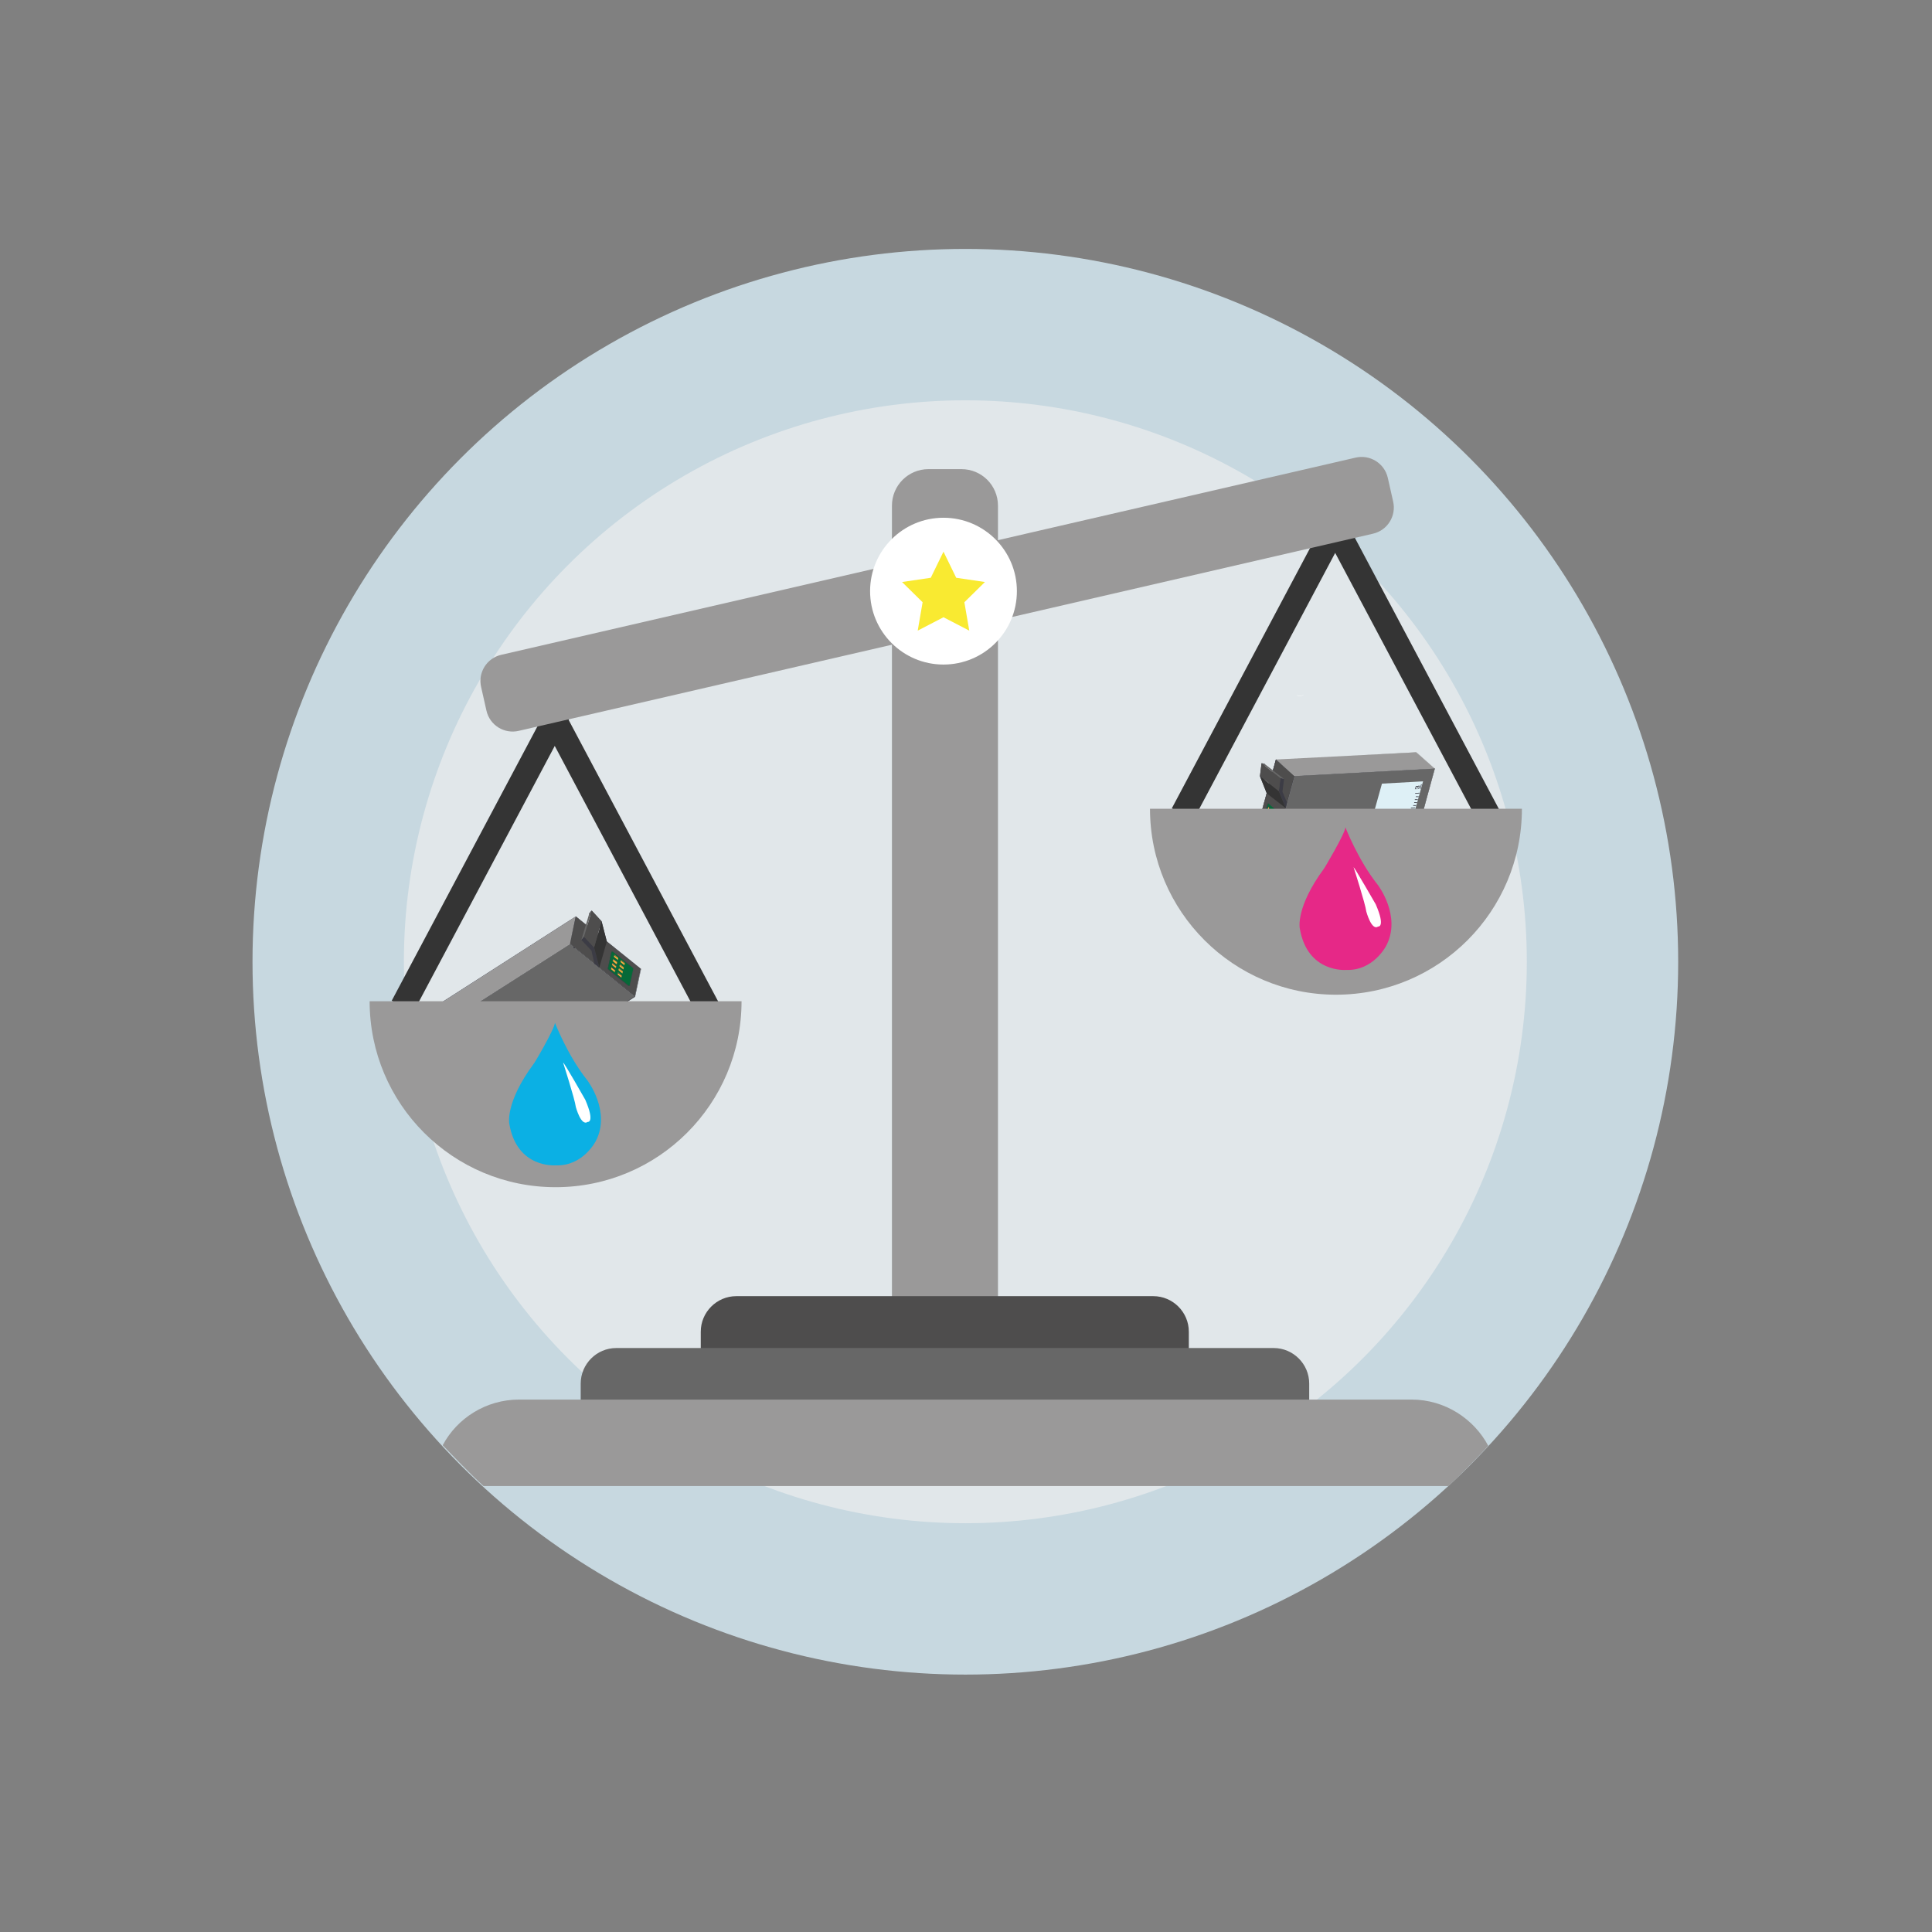 <?xml version="1.0" encoding="utf-8"?>
<!-- Generator: Adobe Illustrator 24.0.1, SVG Export Plug-In . SVG Version: 6.00 Build 0)  -->
<svg version="1.1" id="Ebene_1" xmlns="http://www.w3.org/2000/svg" xmlns:xlink="http://www.w3.org/1999/xlink" x="0px" y="0px"
	 viewBox="0 0 592.2 592.2" style="enable-background:new 0 0 592.2 592.2;" xml:space="preserve">
<rect x="0" y="0" width="592.2" height="592.2" fill="#808080" stroke="none"/>
<style type="text/css">
	.st0{fill:#C7D8E0;}
	.st1{fill:#E1E7EA;}
	.st2{fill:#4E4D4D;}
	.st3{fill:#1B1B1B;}
	.st4{fill:#3C3C45;}
	.st5{fill:#9A9999;}
	.st6{fill:#066938;}
	.st7{fill:#F9B03D;}
	.st8{fill:#676767;}
	.st9{fill:#DEF0F6;}
	.st10{fill:#343434;}
	.st11{fill:#1193D2;}
	.st12{fill:#FFFFFF;}
	.st13{fill:#0BB0E4;}
	.st14{fill:#E62887;}
	.st15{fill:#F9EA31;}
</style>
<circle class="st0" cx="295.9" cy="294.8" r="218.5"/>
<circle class="st1" cx="295.9" cy="294.8" r="172.1"/>
<g>
	<g>
		<path class="st2" d="M156.5,326"/>
	</g>
	<g>
		<g>
			<path class="st3" d="M163.8,327.8c-1.7,1.2-3.5,1.4-3.9,1.1l-3.2-2.7c0.2,0,0.4,0,0.6,0c0.8-0.2,2-0.8,3.1-1.5
				c0.8-0.6,1.5-1.2,1.9-1.7c0.1-0.2,0.3-0.3,0.3-0.5l0,0c0.1-0.1,1.2-0.3,1.9-0.3c0.7-0.1,1-0.1,1.1-0.2c0.2,0.1,0.8,0.4,0.8,1.2
				c0,0.7-0.6,2.4-1.6,3.7C164.5,327.2,164.2,327.5,163.8,327.8z"/>
		</g>
		<g>
			<path class="st2" d="M156.8,326.2c0.1,0,0.3,0,0.5-0.1c0.8-0.2,2-0.8,3.1-1.5c0.8-0.6,1.5-1.2,2-1.7c0.1-0.2,0.3-0.3,0.3-0.5
				c0.1-0.1,1.2-0.3,1.9-0.3c0.7-0.1,1-0.1,1.1-0.2c0.2,0.1,0.8,0.4,0.8,1.2c0,0.7-0.6,2.4-1.6,3.7c-0.3,0.4-0.7,0.7-1,1
				c-1.7,1.2-3.4,1.4-3.8,1.1L156.8,326.2 M156.5,326l3.4,2.8c0.4,0.4,2.2,0.1,3.9-1.1c0.4-0.3,0.7-0.6,1.1-1c1-1.3,1.6-3,1.6-3.7
				c0-0.9-0.9-1.2-0.9-1.2c0,0,0,0,0,0c-0.1,0.1-2.8,0.2-3,0.5c0,0,0,0,0,0c-0.1,0.1-0.2,0.3-0.3,0.5c-0.4,0.5-1.1,1.1-1.9,1.7
				c-1.1,0.8-2.3,1.4-3.1,1.5C156.9,326.1,156.6,326.1,156.5,326L156.5,326z"/>
		</g>
	</g>
</g>
<polygon class="st4" points="176.6,281 176.5,280.9 135.6,307.1 133.8,315.5 133.8,315.6 135.7,307.2 "/>
<g>
	<polygon class="st5" points="174.7,289.3 133.9,315.5 135.7,307.2 176.5,281 	"/>
</g>
<g>
	<path class="st5" d="M135.7,307.2l19.9-12.8l20.8-13.3l-1.8,8.2l-40.7,26.1L135.7,307.2 M135.7,307.2l-1.8,8.3l0,0.1l40.9-26.2
		l1.8-8.4l-20.9,13.4L135.7,307.2L135.7,307.2z"/>
</g>
<g>
	<path class="st4" d="M133.9,315.6l40.8-26.1l19.8,16l-40.8,26.1L133.9,315.6 M176.6,281.1l19.8,16l-1.8,8.2l-19.8-16L176.6,281.1
		 M133.8,315.6l19.9,16.1l40.9-26.2l-19.9-16.1l19.9,16.1l1.8-8.4L176.6,281l-1.8,8.4L133.8,315.6L133.8,315.6z"/>
</g>
<path class="st2" d="M174.7,289.3l1.8-8.4l19.9,16.1l-1.8,8.4"/>
<polygon class="st4" points="194.7,305.4 196.5,297 176.5,280.9 176.5,280.9 174.7,289.3 174.7,289.3 176.6,281 196.4,297.1 
	194.6,305.4 "/>
<path class="st6" d="M193,302l1.1-5c0-0.1,0-0.2-0.1-0.3l-6.2-5c-0.2-0.1-0.4,0-0.4,0.1l-1.1,5c0,0.1,0,0.2,0.1,0.3l6.2,5
	C192.8,302.3,193,302.2,193,302z"/>
<path class="st4" d="M192.9,302.2c-0.1,0-0.2,0-0.3,0l-6.2-5c-0.1-0.1-0.1-0.2-0.1-0.3l1.1-5c0-0.1,0.1-0.2,0.2-0.2
	c0.1,0,0.2,0,0.3,0.1l6.2,5c0.1,0.1,0.1,0.2,0.1,0.3l-1.1,5c0,0,0,0.1-0.1,0.1C193,302.2,192.9,302.2,192.9,302.2z M187.5,291.9
	l-1.1,5c0,0.1,0,0.2,0.1,0.2l6.2,5c0.1,0.1,0.1,0.1,0.2,0c0.1,0,0.1-0.1,0.2-0.2l1.1-5c0-0.1,0-0.2-0.1-0.2l-6.2-5
	c-0.1-0.1-0.2-0.1-0.2,0C187.6,291.7,187.5,291.8,187.5,291.9C187.5,291.8,187.5,291.9,187.5,291.9z"/>
<path class="st7" d="M189.4,294.2l0.1-0.5c0,0,0-0.1,0-0.1l-1.1-0.9c-0.1,0-0.1,0-0.1,0l-0.1,0.5c0,0,0,0.1,0,0.1l1.1,0.9
	C189.3,294.3,189.4,294.3,189.4,294.2z"/>
<path class="st4" d="M189.3,294.3c0,0-0.1,0-0.1,0l-1.1-0.9c0,0,0-0.1,0-0.1l0.1-0.5c0,0,0,0,0-0.1c0,0,0.1,0,0.1,0l1.1,0.9
	c0,0,0,0.1,0,0.1L189.3,294.3C189.4,294.3,189.4,294.3,189.3,294.3C189.4,294.3,189.4,294.3,189.3,294.3z M188.2,292.8l-0.1,0.5
	c0,0,0,0,0,0.1l1.1,0.9c0,0,0.1,0,0.1,0c0,0,0,0,0,0l0.1-0.5c0,0,0,0,0-0.1L188.2,292.8C188.3,292.8,188.3,292.8,188.2,292.8
	C188.2,292.8,188.2,292.8,188.2,292.8C188.2,292.8,188.2,292.8,188.2,292.8z"/>
<path class="st7" d="M189.1,295.5l0.1-0.5c0,0,0-0.1,0-0.1L188,294c-0.1,0-0.1,0-0.1,0l-0.1,0.5c0,0,0,0.1,0,0.1l1.1,0.9
	C189,295.6,189.1,295.5,189.1,295.5z"/>
<path class="st4" d="M189.1,295.6c0,0-0.1,0-0.1,0l-1.1-0.9c0,0,0-0.1,0-0.1l0.1-0.5c0,0,0,0,0-0.1c0,0,0.1,0,0.1,0l1.1,0.9
	c0,0,0,0.1,0,0.1L189.1,295.6C189.1,295.5,189.1,295.5,189.1,295.6C189.1,295.5,189.1,295.5,189.1,295.6z M187.9,294l-0.1,0.5
	c0,0,0,0,0,0.1l1.1,0.9c0,0,0.1,0,0.1,0c0,0,0,0,0,0l0.1-0.5c0,0,0,0,0-0.1L187.9,294C188,294,188,294,187.9,294
	C187.9,294,187.9,294,187.9,294C187.9,294,187.9,294,187.9,294z"/>
<path class="st7" d="M188.8,296.7l0.1-0.5c0,0,0-0.1,0-0.1l-1.1-0.9c-0.1,0-0.1,0-0.1,0l-0.1,0.5c0,0,0,0.1,0,0.1l1.1,0.9
	C188.7,296.8,188.8,296.8,188.8,296.7z"/>
<path class="st4" d="M188.8,296.8c0,0-0.1,0-0.1,0l-1.1-0.9c0,0,0-0.1,0-0.1l0.1-0.5c0,0,0,0,0-0.1c0,0,0.1,0,0.1,0l1.1,0.9
	c0,0,0,0.1,0,0.1L188.8,296.8C188.8,296.8,188.8,296.8,188.8,296.8C188.8,296.8,188.8,296.8,188.8,296.8z M187.6,295.3l-0.1,0.5
	c0,0,0,0,0,0.1l1.1,0.9c0,0,0.1,0,0.1,0c0,0,0,0,0,0l0.1-0.5c0,0,0,0,0-0.1L187.6,295.3C187.7,295.3,187.7,295.3,187.6,295.3
	C187.6,295.3,187.6,295.3,187.6,295.3C187.6,295.3,187.6,295.3,187.6,295.3z"/>
<path class="st7" d="M188.5,298l0.1-0.5c0,0,0-0.1,0-0.1l-1.1-0.9c-0.1,0-0.1,0-0.1,0l-0.1,0.5c0,0,0,0.1,0,0.1l1.1,0.9
	C188.4,298.1,188.5,298,188.5,298z"/>
<path class="st4" d="M188.5,298c0,0-0.1,0-0.1,0l-1.1-0.9c0,0,0-0.1,0-0.1l0.1-0.5c0,0,0,0,0-0.1c0,0,0.1,0,0.1,0l1.1,0.9
	c0,0,0,0.1,0,0.1L188.5,298C188.5,298,188.5,298,188.5,298C188.5,298,188.5,298,188.5,298z M187.3,296.5l-0.1,0.5c0,0,0,0,0,0.1
	l1.1,0.9c0,0,0.1,0,0.1,0c0,0,0,0,0,0l0.1-0.5c0,0,0,0,0-0.1L187.3,296.5C187.4,296.5,187.4,296.5,187.3,296.5
	C187.4,296.5,187.3,296.5,187.3,296.5C187.3,296.5,187.3,296.5,187.3,296.5z"/>
<path class="st7" d="M191.4,295.8l0.1-0.5c0,0,0-0.1,0-0.1l-1.1-0.9c-0.1,0-0.1,0-0.1,0l-0.1,0.5c0,0,0,0.1,0,0.1l1.1,0.9
	C191.3,295.9,191.4,295.9,191.4,295.8z"/>
<path class="st4" d="M191.3,295.9c0,0-0.1,0-0.1,0l-1.1-0.9c0,0,0-0.1,0-0.1l0.1-0.5c0,0,0,0,0-0.1c0,0,0.1,0,0.1,0l1.1,0.9
	c0,0,0,0.1,0,0.1L191.3,295.9C191.4,295.9,191.4,295.9,191.3,295.9C191.4,295.9,191.3,295.9,191.3,295.9z M190.2,294.4l-0.1,0.5
	c0,0,0,0,0,0.1l1.1,0.9c0,0,0.1,0,0.1,0c0,0,0,0,0,0l0.1-0.5c0,0,0,0,0-0.1L190.2,294.4C190.3,294.4,190.2,294.4,190.2,294.4
	C190.2,294.4,190.2,294.4,190.2,294.4C190.2,294.4,190.2,294.4,190.2,294.4z"/>
<path class="st7" d="M191.1,297.1l0.1-0.5c0,0,0-0.1,0-0.1l-1.1-0.9c-0.1,0-0.1,0-0.1,0l-0.1,0.5c0,0,0,0.1,0,0.1l1.1,0.9
	C191,297.2,191.1,297.1,191.1,297.1z"/>
<path class="st4" d="M191,297.2c0,0-0.1,0-0.1,0l-1.1-0.9c0,0,0-0.1,0-0.1l0.1-0.5c0,0,0,0,0-0.1c0,0,0.1,0,0.1,0l1.1,0.9
	c0,0,0,0.1,0,0.1L191,297.2C191.1,297.1,191.1,297.1,191,297.2C191.1,297.1,191.1,297.2,191,297.2z M189.9,295.7l-0.1,0.5
	c0,0,0,0,0,0.1l1.1,0.9c0,0,0.1,0,0.1,0c0,0,0,0,0,0l0.1-0.5c0,0,0,0,0-0.1L189.9,295.7C190,295.6,189.9,295.6,189.9,295.7
	C189.9,295.6,189.9,295.6,189.9,295.7C189.9,295.6,189.9,295.6,189.9,295.7z"/>
<path class="st7" d="M190.8,298.3l0.1-0.5c0,0,0-0.1,0-0.1l-1.1-0.9c-0.1,0-0.1,0-0.1,0l-0.1,0.5c0,0,0,0.1,0,0.1l1.1,0.9
	C190.7,298.4,190.8,298.4,190.8,298.3z"/>
<path class="st4" d="M190.7,298.4c0,0-0.1,0-0.1,0l-1.1-0.9c0,0,0-0.1,0-0.1l0.1-0.5c0,0,0,0,0-0.1c0,0,0.1,0,0.1,0l1.1,0.9
	c0,0,0,0.1,0,0.1L190.7,298.4C190.8,298.4,190.8,298.4,190.7,298.4C190.8,298.4,190.8,298.4,190.7,298.4z M189.6,296.9l-0.1,0.5
	c0,0,0,0,0,0.1l1.1,0.9c0,0,0.1,0,0.1,0c0,0,0,0,0,0l0.1-0.5c0,0,0,0,0-0.1L189.6,296.9C189.7,296.9,189.7,296.9,189.6,296.9
	C189.6,296.9,189.6,296.9,189.6,296.9C189.6,296.9,189.6,296.9,189.6,296.9z"/>
<path class="st7" d="M190.5,299.6l0.1-0.5c0,0,0-0.1,0-0.1l-1.1-0.9c-0.1,0-0.1,0-0.1,0l-0.1,0.5c0,0,0,0.1,0,0.1l1.1,0.9
	C190.4,299.7,190.5,299.7,190.5,299.6z"/>
<path class="st4" d="M190.5,299.7c0,0-0.1,0-0.1,0l-1.1-0.9c0,0,0-0.1,0-0.1l0.1-0.5c0,0,0,0,0-0.1c0,0,0.1,0,0.1,0l1.1,0.9
	c0,0,0,0.1,0,0.1L190.5,299.7C190.5,299.6,190.5,299.6,190.5,299.7C190.5,299.6,190.5,299.7,190.5,299.7z M189.3,298.2l-0.1,0.5
	c0,0,0,0,0,0.1l1.1,0.9c0,0,0.1,0,0.1,0c0,0,0,0,0,0l0.1-0.5c0,0,0,0,0-0.1L189.3,298.2C189.4,298.1,189.4,298.1,189.3,298.2
	C189.3,298.1,189.3,298.1,189.3,298.2C189.3,298.1,189.3,298.1,189.3,298.2z"/>
<path class="st8" d="M133.8,315.6l19.9,16.1l40.9-26.2l-19.9-16.1L133.8,315.6z"/>
<path class="st4" d="M153.8,331.7L153.8,331.7l-20-16.1l40.9-26.2l0,0l20,16.1L153.8,331.7z M133.9,315.6l19.9,16l40.8-26.2
	l-19.9-16L133.9,315.6z"/>
<path class="st9" d="M139.6,316.8l12.7,10.3l12-7.7l-12.7-10.3L139.6,316.8z"/>
<g>
	<path class="st4" d="M183.7,296.6l-1.5-1.2l-0.9-4l-3.1-3.3l0.8-1l3.1,3.3L183.7,296.6L183.7,296.6z"/>
</g>
<g>
	<path class="st4" d="M184.5,287.4l-0.9-4l-3.1-3.3l0.8-1l3.1,3.3l1.6,6.2L184.5,287.4z"/>
</g>
<g>
	<polygon class="st10" points="182.1,290.4 184.4,282.4 186,288.6 183.7,296.6 	"/>
</g>
<g>
	<polygon class="st2" points="182.1,290.4 179,287.1 181.4,279.1 184.4,282.4 	"/>
</g>
<g>
	<polygon class="st8" points="179,287.1 178.2,288.1 180.6,280.1 181.4,279.1 	"/>
</g>
<path class="st11" d="M148.9,323.9C148.9,323.9,148.9,323.9,148.9,323.9c0.2,0,0.4,0,0.6-0.1c0.2-0.1,0.2-0.3,0.2-0.4c0,0,0,0,0,0
	c0.2,0.1,0.4,0,0.5-0.1c0.2-0.1,0.2-0.3,0.2-0.4c0,0,0,0,0,0c0.2,0.1,0.4,0,0.5-0.1c0.2-0.1,0.2-0.3,0.2-0.4c0,0,0,0,0,0
	c0.2,0.1,0.4,0,0.5-0.1c0.2-0.1,0.2-0.3,0.2-0.4c0,0,0,0,0,0c0.2,0.1,0.4,0,0.5-0.1c0.2-0.1,0.2-0.3,0.2-0.4c0,0,0,0,0,0
	c0.2,0.1,0.4,0,0.5-0.1c0.2-0.1,0.2-0.3,0.2-0.4c0,0,0,0,0,0c0.2,0.1,0.4,0,0.5-0.1s0.2-0.3,0.2-0.4c0,0,0,0,0,0
	c0.2,0.1,0.4,0,0.5-0.1c0.2-0.1,0.2-0.3,0.2-0.4c0,0,0,0,0,0c0.2,0.1,0.4,0,0.5-0.1c0.2-0.1,0.2-0.3,0.2-0.4c0,0,0,0,0,0
	c0.2,0.1,0.4,0,0.5-0.1c0.2-0.1,0.2-0.3,0.2-0.4c0,0,0,0,0,0c0.2,0.1,0.4,0,0.5-0.1c0.2-0.1,0.2-0.3,0.2-0.4c0,0,0,0,0,0
	c0.2,0.1,0.4,0,0.5-0.1c0.2-0.1,0.2-0.3,0.2-0.4c0,0,0,0,0,0c0.2,0.1,0.4,0,0.5-0.1c0.2-0.1,0.2-0.3,0.2-0.4c0,0,0,0,0,0
	c0.2,0.1,0.4,0,0.5-0.1c0.2-0.1,0.2-0.3,0.2-0.4c0,0,0,0,0,0c0.2,0.1,0.4,0,0.5-0.1c0.2-0.1,0.2-0.3,0.2-0.4c0,0,0,0,0,0
	c0.1,0,0.2,0,0.4,0l3.9,3.2l-12,7.7l-3.5-2.8C148.9,324.1,148.9,324,148.9,323.9z"/>
<g>
	<path class="st4" d="M152.7,325.3c0,0,0-0.1,0-0.1c0,0-0.1-0.1-0.1,0l-1.2,0.7c0,0-0.1,0.1,0,0.1c0,0,0.1,0.1,0.1,0L152.7,325.3
		C152.6,325.3,152.7,325.3,152.7,325.3z"/>
</g>
<g>
	<path class="st4" d="M151.5,325c0,0,0-0.1,0-0.1c0,0-0.1-0.1-0.1,0l-0.7,0.5c0,0-0.1,0.1,0,0.1c0,0,0.1,0.1,0.1,0L151.5,325
		C151.5,325,151.5,325,151.5,325z"/>
</g>
<g>
	<path class="st4" d="M150.6,324.3c0,0,0-0.1,0-0.1c0,0-0.1-0.1-0.1,0l-0.7,0.5c0,0-0.1,0.1,0,0.1c0,0,0.1,0.1,0.1,0L150.6,324.3
		C150.6,324.3,150.6,324.3,150.6,324.3z"/>
</g>
<g>
	<path class="st4" d="M149.8,323.7c0,0,0-0.1,0-0.1c0,0-0.1-0.1-0.1,0L149,324c0,0-0.1,0.1,0,0.1c0,0,0.1,0.1,0.1,0L149.8,323.7
		C149.8,323.7,149.8,323.7,149.8,323.7z"/>
</g>
<g>
	<path class="st4" d="M149,323c0,0,0-0.1,0-0.1c0,0-0.1-0.1-0.1,0l-0.7,0.5c0,0-0.1,0.1,0,0.1c0,0,0.1,0.1,0.1,0L149,323
		C149,323,149,323,149,323z"/>
</g>
<g>
	<path class="st4" d="M148.5,322c0,0,0-0.1,0-0.1c0,0-0.1-0.1-0.1,0l-1.2,0.7c0,0-0.1,0.1,0,0.1c0,0,0.1,0.1,0.1,0L148.5,322
		C148.5,322,148.5,322,148.5,322z"/>
</g>
<g>
	<path class="st4" d="M147.3,321.6c0,0,0-0.1,0-0.1c0,0-0.1-0.1-0.1,0l-0.7,0.5c0,0-0.1,0.1,0,0.1c0,0,0.1,0.1,0.1,0L147.3,321.6
		C147.3,321.7,147.3,321.6,147.3,321.6z"/>
</g>
<g>
	<path class="st4" d="M146.5,321c0,0,0-0.1,0-0.1c0,0-0.1-0.1-0.1,0l-0.7,0.5c0,0-0.1,0.1,0,0.1c0,0,0.1,0.1,0.1,0L146.5,321
		C146.5,321,146.5,321,146.5,321z"/>
</g>
<g>
	<path class="st4" d="M145.7,320.3c0,0,0-0.1,0-0.1c0,0-0.1-0.1-0.1,0l-0.7,0.5c0,0-0.1,0.1,0,0.1c0,0,0.1,0.1,0.1,0L145.7,320.3
		C145.6,320.3,145.7,320.3,145.7,320.3z"/>
</g>
<g>
	<path class="st4" d="M144.8,319.6c0,0,0-0.1,0-0.1c0,0-0.1-0.1-0.1,0L144,320c0,0-0.1,0.1,0,0.1c0,0,0.1,0.1,0.1,0L144.8,319.6
		C144.8,319.7,144.8,319.7,144.8,319.6z"/>
</g>
<g>
	<path class="st4" d="M144.3,318.6c0,0,0-0.1,0-0.1c0,0-0.1-0.1-0.1,0l-1.2,0.7c0,0-0.1,0.1,0,0.1c0,0,0.1,0.1,0.1,0L144.3,318.6
		C144.3,318.6,144.3,318.6,144.3,318.6z"/>
</g>
<g>
	<g>
		<path class="st4" d="M142.7,316.5l0.9,0.7l-0.2,0.1l-0.6-0.5c-0.1,0-0.2,0-0.3,0c-0.1,0.1-0.1,0.1,0,0.2l0.6,0.5l-0.2,0.1
			l-0.6-0.5c0,0-0.1,0-0.2,0c-0.1,0-0.1,0-0.1,0c-0.1,0-0.1,0.1-0.1,0.1c0,0,0,0.1,0.1,0.1l0.6,0.5l-0.2,0.1l-0.6-0.5
			c-0.1-0.1-0.2-0.2-0.2-0.2s0-0.1,0.1-0.2c0.1-0.1,0.3-0.1,0.4-0.1c0-0.1,0-0.2,0.1-0.3c0.1-0.1,0.2-0.1,0.4-0.1l-0.1-0.1
			L142.7,316.5z"/>
	</g>
	<g>
		<path class="st4" d="M140.6,317.3l0.2-0.1l1.2,1l-0.2,0.1L140.6,317.3z"/>
	</g>
</g>
<path class="st5" d="M284.6,429h10.1c6.2,0,11.2-5,11.2-11.2V155c0-6.2-5-11.2-11.2-11.2h-10.1c-6.2,0-11.2,5-11.2,11.2v262.9
	C273.4,424.1,278.4,429,284.6,429z"/>
<path class="st2" d="M353.6,429H225.7c-6,0-10.9-4.9-10.9-10.9v-9.9c0-6,4.9-10.9,10.9-10.9h127.8c6,0,10.9,4.9,10.9,10.9v9.9
	C364.5,424.2,359.6,429,353.6,429z"/>
<path class="st8" d="M390.4,444.9H188.9c-6,0-10.9-4.9-10.9-10.9v-9.9c0-6,4.9-10.9,10.9-10.9h201.5c6,0,10.9,4.9,10.9,10.9v9.9
	C401.3,440,396.4,444.9,390.4,444.9z"/>
<g>
	<g>
		<path class="st2" d="M428.9,254.9"/>
	</g>
	<g>
		<g>
			<path class="st3" d="M423.3,259.8c-1.4-0.4-2.7-1.3-3.1-1.8c-0.4-0.6-0.1-1.2,0-1.3c0.1,0,0.3-0.1,0.8-0.4
				c0.6-0.3,1.4-0.8,1.6-0.8l0,0c0.1,0.1,0.3,0.1,0.5,0.2c0.6,0.2,1.4,0.2,2.3,0.2c1.2,0,2.3-0.2,3-0.5c0.2-0.1,0.4-0.2,0.5-0.3
				l-0.9,3.6c-0.1,0.5-1.5,1.2-3.3,1.2C424.1,259.9,423.7,259.9,423.3,259.8z"/>
		</g>
		<g>
			<path class="st2" d="M428.8,255.1l-0.9,3.5c-0.1,0.5-1.5,1.2-3.3,1.2c-0.4,0-0.8-0.1-1.3-0.2c-1.4-0.4-2.7-1.3-3.1-1.8
				c-0.4-0.6-0.1-1.1,0-1.2c0.1,0,0.3-0.1,0.8-0.4c0.5-0.3,1.4-0.8,1.6-0.8c0.1,0.1,0.3,0.1,0.5,0.2c0.6,0.2,1.4,0.2,2.3,0.2
				c1.2,0,2.3-0.2,3-0.5C428.5,255.3,428.7,255.2,428.8,255.1 M428.9,254.9c0,0.2-0.2,0.3-0.6,0.5c-0.6,0.3-1.8,0.5-3,0.5
				c-0.9,0-1.7-0.1-2.3-0.2c-0.2-0.1-0.4-0.1-0.5-0.2c0,0,0,0,0,0c-0.3-0.1-2.3,1.2-2.4,1.2c0,0,0,0,0,0c0,0-0.5,0.7,0,1.3
				c0.4,0.5,1.7,1.5,3.1,1.9c0.4,0.1,0.8,0.2,1.3,0.2c1.8,0,3.2-0.8,3.4-1.3L428.9,254.9L428.9,254.9z"/>
		</g>
	</g>
</g>
<g>
	<polygon class="st5" points="391.2,232.8 434.1,230.6 439.7,235.6 396.8,237.9 	"/>
</g>
<g>
	<path class="st5" d="M434.1,230.6l5.5,5l-42.8,2.3l-5.5-5l21.9-1.2L434.1,230.6 M413.2,231.7l-22,1.2l5.7,5.1l43-2.3l0,0l-5.6-5
		l0,0"/>
</g>
<g>
	<path class="st4" d="M439.7,235.7l-6,21.8l-42.9,2.3l6-21.8L439.7,235.7 M391.2,232.9l5.6,5l-6,21.7l-5.6-5L391.2,232.9
		 M439.8,235.6l-43,2.3l-5.7-5.1l-6,21.9l5.7,5.1l6-21.9l-6,21.9l43-2.3L439.8,235.6L439.8,235.6z"/>
</g>
<path class="st2" d="M390.8,259.8l-5.7-5.1l6-21.9l5.7,5.1"/>
<polygon class="st4" points="390.7,259.8 385.1,254.7 391.1,232.8 391.2,232.8 396.8,237.9 396.8,237.9 391.2,232.9 385.1,254.7 
	390.8,259.8 "/>
<path class="st6" d="M390.5,256.4l1.9-6.8c0-0.1,0-0.2-0.1-0.2l-3.4-3c-0.1-0.1-0.3-0.1-0.4,0.1l-1.9,6.8c0,0.1,0,0.2,0.1,0.2l3.4,3
	C390.3,256.6,390.5,256.5,390.5,256.4z"/>
<path class="st4" d="M390.2,256.6c0,0-0.1,0-0.1-0.1l-3.4-3c-0.1-0.1-0.1-0.2-0.1-0.3l1.9-6.8c0-0.1,0.1-0.2,0.2-0.2
	c0.1,0,0.2,0,0.2,0.1l3.4,3c0.1,0.1,0.1,0.2,0.1,0.3l-1.9,6.8c0,0.1-0.1,0.2-0.2,0.2C390.3,256.6,390.3,256.6,390.2,256.6z
	 M388.9,246.3c0,0-0.1,0-0.1,0c-0.1,0-0.1,0.1-0.1,0.1l-1.9,6.8c0,0.1,0,0.2,0.1,0.2l3.4,3c0.1,0,0.1,0.1,0.2,0
	c0.1,0,0.1-0.1,0.1-0.1l1.9-6.8c0-0.1,0-0.2-0.1-0.2L388.9,246.3C388.9,246.3,388.9,246.3,388.9,246.3z"/>
<path class="st7" d="M388.9,249l0.3-1.2c0,0,0-0.1,0-0.1l-0.3-0.4c0,0-0.1,0-0.1,0l-0.3,1.2c0,0,0,0.1,0,0.1l0.3,0.4
	C388.8,249,388.9,249,388.9,249z"/>
<path class="st4" d="M388.8,249C388.8,249,388.8,249,388.8,249l-0.3-0.4c0,0,0-0.1,0-0.1l0.3-1.2c0,0,0-0.1,0.1-0.1c0,0,0,0,0.1,0
	l0.3,0.4c0,0,0,0.1,0,0.1L388.8,249C388.9,249,388.9,249,388.8,249C388.8,249,388.8,249,388.8,249z M388.8,247.4
	C388.8,247.4,388.8,247.4,388.8,247.4C388.8,247.4,388.8,247.4,388.8,247.4l-0.4,1.2c0,0,0,0,0,0.1l0.3,0.4c0,0,0,0,0,0
	c0,0,0,0,0-0.1l0.3-1.2c0,0,0,0,0-0.1L388.8,247.4C388.9,247.4,388.9,247.4,388.8,247.4z"/>
<path class="st7" d="M389.7,249.7l0.3-1.2c0,0,0-0.1,0-0.1l-0.3-0.4c0,0-0.1,0-0.1,0l-0.3,1.2c0,0,0,0.1,0,0.1l0.3,0.4
	C389.7,249.8,389.7,249.8,389.7,249.7z"/>
<path class="st4" d="M389.7,249.8C389.6,249.8,389.6,249.8,389.7,249.8l-0.3-0.4c0,0,0-0.1,0-0.1l0.3-1.2c0,0,0-0.1,0.1-0.1
	c0,0,0,0,0.1,0l0.3,0.4c0,0,0,0.1,0,0.1L389.7,249.8C389.7,249.8,389.7,249.8,389.7,249.8C389.7,249.8,389.7,249.8,389.7,249.8z
	 M389.7,248.1C389.7,248.1,389.7,248.1,389.7,248.1C389.7,248.1,389.7,248.1,389.7,248.1l-0.4,1.2c0,0,0,0,0,0.1l0.3,0.4
	c0,0,0,0,0,0c0,0,0,0,0-0.1l0.3-1.2c0,0,0,0,0-0.1L389.7,248.1C389.7,248.1,389.7,248.1,389.7,248.1z"/>
<path class="st7" d="M390.6,250.5l0.3-1.2c0,0,0-0.1,0-0.1l-0.3-0.4c0,0-0.1,0-0.1,0l-0.3,1.2c0,0,0,0.1,0,0.1l0.3,0.4
	C390.5,250.5,390.6,250.5,390.6,250.5z"/>
<path class="st4" d="M390.5,250.5C390.5,250.5,390.5,250.5,390.5,250.5l-0.3-0.4c0,0,0-0.1,0-0.1l0.3-1.2c0,0,0-0.1,0.1-0.1
	c0,0,0,0,0.1,0l0.3,0.4c0,0,0,0.1,0,0.1L390.5,250.5C390.6,250.5,390.6,250.5,390.5,250.5C390.5,250.5,390.5,250.5,390.5,250.5z
	 M390.6,248.9C390.6,248.9,390.6,248.9,390.6,248.9C390.5,248.9,390.5,248.9,390.6,248.9l-0.4,1.2c0,0,0,0,0,0.1l0.3,0.4
	c0,0,0,0,0,0c0,0,0,0,0-0.1l0.3-1.2c0,0,0,0,0-0.1L390.6,248.9C390.6,248.9,390.6,248.9,390.6,248.9z"/>
<path class="st7" d="M391.5,251.2l0.3-1.2c0,0,0-0.1,0-0.1l-0.3-0.4c0,0-0.1,0-0.1,0l-0.3,1.2c0,0,0,0.1,0,0.1l0.3,0.4
	C391.4,251.3,391.4,251.3,391.5,251.2z"/>
<path class="st4" d="M391.4,251.3C391.4,251.3,391.4,251.3,391.4,251.3l-0.3-0.4c0,0,0-0.1,0-0.1l0.3-1.2c0,0,0-0.1,0.1-0.1
	c0,0,0,0,0.1,0l0.3,0.4c0,0,0,0.1,0,0.1L391.4,251.3C391.5,251.2,391.4,251.3,391.4,251.3C391.4,251.3,391.4,251.3,391.4,251.3z
	 M391.4,249.6C391.4,249.6,391.4,249.6,391.4,249.6C391.4,249.6,391.4,249.6,391.4,249.6l-0.4,1.2c0,0,0,0,0,0.1l0.3,0.4
	c0,0,0,0,0,0c0,0,0,0,0-0.1l0.3-1.2c0,0,0,0,0-0.1L391.4,249.6C391.4,249.6,391.4,249.6,391.4,249.6z"/>
<path class="st7" d="M388.3,251.1l0.3-1.2c0,0,0-0.1,0-0.1l-0.3-0.4c0,0-0.1,0-0.1,0l-0.3,1.2c0,0,0,0.1,0,0.1l0.3,0.4
	C388.2,251.2,388.3,251.2,388.3,251.1z"/>
<path class="st4" d="M388.2,251.2C388.2,251.2,388.2,251.2,388.2,251.2l-0.3-0.4c0,0,0-0.1,0-0.1l0.3-1.2c0,0,0-0.1,0.1-0.1
	c0,0,0,0,0.1,0l0.3,0.4c0,0,0,0.1,0,0.1L388.2,251.2C388.3,251.2,388.3,251.2,388.2,251.2C388.2,251.2,388.2,251.2,388.2,251.2z
	 M388.2,249.5C388.2,249.5,388.2,249.5,388.2,249.5C388.2,249.5,388.2,249.6,388.2,249.5l-0.4,1.2c0,0,0,0,0,0.1l0.3,0.4
	c0,0,0,0,0,0c0,0,0,0,0-0.1l0.3-1.2c0,0,0,0,0-0.1L388.2,249.5C388.3,249.5,388.3,249.5,388.2,249.5z"/>
<path class="st7" d="M389.1,251.9l0.3-1.2c0,0,0-0.1,0-0.1l-0.3-0.4c0,0-0.1,0-0.1,0l-0.3,1.2c0,0,0,0.1,0,0.1l0.3,0.4
	C389.1,252,389.1,252,389.1,251.9z"/>
<path class="st4" d="M389.1,252C389,252,389,252,389.1,252l-0.3-0.4c0,0,0-0.1,0-0.1l0.3-1.2c0,0,0-0.1,0.1-0.1c0,0,0,0,0.1,0
	l0.3,0.4c0,0,0,0.1,0,0.1L389.1,252C389.1,251.9,389.1,252,389.1,252C389.1,252,389.1,252,389.1,252z M389.1,250.3
	C389.1,250.3,389.1,250.3,389.1,250.3C389.1,250.3,389.1,250.3,389.1,250.3l-0.4,1.2c0,0,0,0,0,0.1l0.3,0.4c0,0,0,0,0,0
	c0,0,0,0,0-0.1l0.3-1.2c0,0,0,0,0-0.1L389.1,250.3C389.1,250.3,389.1,250.3,389.1,250.3z"/>
<path class="st7" d="M390,252.6l0.3-1.2c0,0,0-0.1,0-0.1L390,251c0,0-0.1,0-0.1,0l-0.3,1.2c0,0,0,0.1,0,0.1l0.3,0.4
	C389.9,252.7,390,252.7,390,252.6z"/>
<path class="st4" d="M389.9,252.7C389.9,252.7,389.9,252.7,389.9,252.7l-0.3-0.4c0,0,0-0.1,0-0.1l0.3-1.2c0,0,0-0.1,0.1-0.1
	c0,0,0,0,0.1,0l0.3,0.4c0,0,0,0.1,0,0.1L389.9,252.7C390,252.7,390,252.7,389.9,252.7C389.9,252.7,389.9,252.7,389.9,252.7z
	 M390,251C390,251,390,251,390,251C389.9,251,389.9,251.1,390,251l-0.4,1.2c0,0,0,0,0,0.1l0.3,0.4c0,0,0,0,0,0c0,0,0,0,0-0.1
	l0.3-1.2c0,0,0,0,0-0.1L390,251C390,251,390,251,390,251z"/>
<path class="st7" d="M390.9,253.4l0.3-1.2c0,0,0-0.1,0-0.1l-0.3-0.4c0,0-0.1,0-0.1,0l-0.3,1.2c0,0,0,0.1,0,0.1l0.3,0.4
	C390.8,253.5,390.8,253.4,390.9,253.4z"/>
<path class="st4" d="M390.8,253.5C390.8,253.5,390.7,253.5,390.8,253.5l-0.3-0.4c0,0,0-0.1,0-0.1l0.3-1.2c0,0,0-0.1,0.1-0.1
	c0,0,0,0,0.1,0l0.3,0.4c0,0,0,0.1,0,0.1L390.8,253.5C390.9,253.4,390.8,253.5,390.8,253.5C390.8,253.5,390.8,253.5,390.8,253.5z
	 M390.8,251.8C390.8,251.8,390.8,251.8,390.8,251.8C390.8,251.8,390.8,251.8,390.8,251.8l-0.4,1.2c0,0,0,0,0,0.1l0.3,0.4
	c0,0,0,0,0,0c0,0,0,0,0-0.1l0.3-1.2c0,0,0,0,0-0.1L390.8,251.8C390.8,251.8,390.8,251.8,390.8,251.8z"/>
<path class="st8" d="M396.8,237.9l-6,21.9l43-2.3l6-21.9L396.8,237.9z"/>
<path class="st4" d="M390.7,259.8l6-21.9l0,0l43-2.3l-6,21.9l0,0L390.7,259.8z M396.8,237.9l-6,21.8l42.9-2.3l6-21.8L396.8,237.9z"
	/>
<path class="st9" d="M423.6,240.2l-3.9,14l12.6-0.7l3.9-14L423.6,240.2z"/>
<g>
	<path class="st4" d="M394.1,247.7l-2.1-5.3l0.5-4l1.1,0.3l-0.5,4l1.4,3.3L394.1,247.7L394.1,247.7z"/>
</g>
<g>
	<path class="st4" d="M388.3,243.2l-2.1-5.3l0.5-4l1.1,0.3l-0.5,4l1.4,3.3L388.3,243.2z"/>
</g>
<g>
	<polygon class="st10" points="394.1,247.7 388.3,243.2 386.2,237.9 392,242.5 	"/>
</g>
<g>
	<polygon class="st2" points="386.2,237.9 386.7,234 392.5,238.5 392,242.5 	"/>
</g>
<g>
	<polygon class="st8" points="386.7,234 387.8,234.3 393.6,238.8 392.5,238.5 	"/>
</g>
<path class="st11" d="M433.5,249.6l-1.1,3.9l-12.6,0.7l1.2-4.3c0.1,0,0.2-0.1,0.3-0.2c0,0,0,0,0,0c0,0.1,0.2,0.2,0.3,0.2
	c0.2,0,0.4-0.1,0.4-0.2c0,0,0,0,0,0c0,0.1,0.2,0.2,0.3,0.2c0.2,0,0.4-0.1,0.4-0.2c0,0,0,0,0,0c0,0.1,0.2,0.2,0.3,0.2
	c0.2,0,0.4-0.1,0.4-0.2c0,0,0,0,0,0c0,0.1,0.2,0.2,0.3,0.2c0.2,0,0.4-0.1,0.4-0.2c0,0,0,0,0,0c0,0.1,0.2,0.2,0.3,0.2
	c0.2,0,0.4-0.1,0.4-0.2c0,0,0,0,0,0c0,0.1,0.2,0.2,0.3,0.2c0.2,0,0.4-0.1,0.4-0.2c0,0,0,0,0,0c0,0.1,0.2,0.2,0.3,0.2
	c0.2,0,0.4-0.1,0.4-0.2c0,0,0,0,0,0c0,0.1,0.2,0.2,0.3,0.2c0.2,0,0.4-0.1,0.4-0.2c0,0,0,0,0,0c0,0.1,0.2,0.2,0.3,0.2
	c0.2,0,0.4-0.1,0.4-0.2c0,0,0,0,0,0c0,0.1,0.2,0.2,0.3,0.2s0.4-0.1,0.4-0.2c0,0,0,0,0,0c0,0.1,0.2,0.2,0.3,0.2s0.4-0.1,0.4-0.2
	c0,0,0,0,0,0c0,0.1,0.2,0.2,0.3,0.2s0.4-0.1,0.4-0.2c0,0,0,0,0,0c0,0.1,0.2,0.2,0.3,0.2s0.4-0.1,0.4-0.2c0,0,0,0,0,0
	c0,0.1,0.2,0.2,0.3,0.2s0.4-0.1,0.4-0.2c0,0,0,0,0,0c0,0.1,0.2,0.2,0.3,0.2c0.2,0,0.4-0.1,0.4-0.2c0,0,0,0,0,0
	C433.3,249.5,433.4,249.6,433.5,249.6z"/>
<g>
	<path class="st4" d="M431.3,252.4C431.2,252.4,431.2,252.4,431.3,252.4c-0.1-0.1,0-0.2,0-0.2l1.2-0.1c0,0,0.1,0,0.1,0.1
		c0,0,0,0.1-0.1,0.1L431.3,252.4C431.3,252.4,431.3,252.4,431.3,252.4z"/>
</g>
<g>
	<path class="st4" d="M432,251.6C431.9,251.5,431.9,251.5,432,251.6c-0.1-0.1,0-0.2,0-0.2l0.8,0c0,0,0.1,0,0.1,0.1
		c0,0,0,0.1-0.1,0.1L432,251.6C432,251.6,432,251.6,432,251.6z"/>
</g>
<g>
	<path class="st4" d="M432.2,250.7C432.2,250.6,432.1,250.6,432.2,250.7c-0.1-0.1,0-0.2,0-0.2l0.8,0c0,0,0.1,0,0.1,0.1
		c0,0,0,0.1-0.1,0.1L432.2,250.7C432.2,250.7,432.2,250.7,432.2,250.7z"/>
</g>
<g>
	<path class="st4" d="M432.5,249.8C432.4,249.7,432.4,249.7,432.5,249.8c-0.1-0.1,0-0.2,0-0.2l0.8,0c0,0,0.1,0,0.1,0.1
		c0,0,0,0.1-0.1,0.1L432.5,249.8C432.5,249.8,432.5,249.8,432.5,249.8z"/>
</g>
<g>
	<path class="st4" d="M432.7,248.9C432.7,248.8,432.6,248.8,432.7,248.9c-0.1-0.1,0-0.2,0-0.2l0.8,0c0,0,0.1,0,0.1,0.1
		c0,0,0,0.1-0.1,0.1L432.7,248.9C432.7,248.9,432.7,248.9,432.7,248.9z"/>
</g>
<g>
	<path class="st4" d="M432.5,247.8C432.5,247.8,432.5,247.8,432.5,247.8c-0.1-0.1,0-0.2,0-0.2l1.2-0.1c0,0,0.1,0,0.1,0.1
		c0,0,0,0.1-0.1,0.1L432.5,247.8C432.6,247.8,432.5,247.8,432.5,247.8z"/>
</g>
<g>
	<path class="st4" d="M433.2,247C433.2,247,433.2,246.9,433.2,247c-0.1-0.1,0-0.2,0-0.2l0.8,0c0,0,0.1,0,0.1,0.1c0,0,0,0.1-0.1,0.1
		L433.2,247C433.2,247,433.2,247,433.2,247z"/>
</g>
<g>
	<path class="st4" d="M433.5,246.1C433.4,246.1,433.4,246,433.5,246.1c-0.1-0.1,0-0.2,0-0.2l0.8,0c0,0,0.1,0,0.1,0.1
		c0,0,0,0.1-0.1,0.1L433.5,246.1C433.5,246.1,433.5,246.1,433.5,246.1z"/>
</g>
<g>
	<path class="st4" d="M433.7,245.2C433.7,245.2,433.7,245.1,433.7,245.2c-0.1-0.1,0-0.2,0-0.2l0.8,0c0,0,0.1,0,0.1,0.1
		c0,0,0,0.1-0.1,0.1L433.7,245.2C433.7,245.2,433.7,245.2,433.7,245.2z"/>
</g>
<g>
	<path class="st4" d="M434,244.3C433.9,244.3,433.9,244.2,434,244.3c-0.1-0.1,0-0.2,0-0.2l0.8,0c0,0,0.1,0,0.1,0.1
		c0,0,0,0.1-0.1,0.1L434,244.3C434,244.3,434,244.3,434,244.3z"/>
</g>
<g>
	<path class="st4" d="M433.8,243.3C433.8,243.3,433.7,243.2,433.8,243.3c-0.1-0.1,0-0.2,0-0.2l1.2-0.1c0,0,0.1,0,0.1,0.1
		c0,0,0,0.1-0.1,0.1L433.8,243.3C433.8,243.3,433.8,243.3,433.8,243.3z"/>
</g>
<g>
	<g>
		<path class="st4" d="M434.1,240.9l0,0.1c0.1-0.1,0.2-0.1,0.3-0.1c0.1,0,0.2,0,0.2,0.1c0.1-0.1,0.2-0.2,0.3-0.2
			c0.1,0,0.2,0,0.2,0.1c0,0.1,0,0.1,0,0.3l-0.2,0.6l-0.2,0l0.2-0.6c0-0.1,0-0.1,0-0.1s-0.1,0-0.1,0c0,0-0.1,0-0.1,0
			c0,0-0.1,0.1-0.1,0.1l-0.2,0.7l-0.2,0l0.2-0.6c0-0.1,0-0.2-0.1-0.2c-0.1,0-0.2,0-0.2,0.1l-0.2,0.7l-0.2,0l0.3-1L434.1,240.9z"/>
	</g>
	<g>
		<path class="st4" d="M435.4,241.8l-0.2,0l0.4-1.4l0.2,0L435.4,241.8z"/>
	</g>
</g>
<path class="st12" d="M399.6,213c-0.1,0-0.1,0-0.2,0.1c-0.6,0.2-1.5,0.2-1.9,0c-0.1,0-0.1-0.1-0.1-0.1c0,0.1,0.1,0.1,0.2,0.2
	c0.4,0.2,1.1,0.2,1.7,0C399.4,213.1,399.5,213.1,399.6,213z"/>
<rect x="333.2" y="196.9" transform="matrix(0.469 -0.883 0.883 0.469 29.046 449.659)" class="st10" width="110.8" height="7.5"/>
<rect x="376.5" y="200.5" transform="matrix(-0.469 -0.883 0.883 -0.469 454.249 681.533)" class="st10" width="110.8" height="7.5"/>
<rect x="94" y="255.9" transform="matrix(0.469 -0.883 0.883 0.469 -149.979 269.736)" class="st10" width="110.8" height="7.5"/>
<rect x="137.3" y="259.5" transform="matrix(-0.469 -0.883 0.883 -0.469 50.659 556.989)" class="st10" width="110.8" height="7.5"/>
<path class="st5" d="M409.5,304.9c31.5,0,57-25.5,57-57h-114C352.5,279.4,378.1,304.9,409.5,304.9z"/>
<path class="st5" d="M170.3,363.9c31.5,0,57-25.5,57-57h-114C113.3,338.4,138.8,363.9,170.3,363.9z"/>
<path class="st5" d="M147.5,210.7l1.6,7.1c1,4.5,5.5,7.3,10,6.2l261.7-60.4c4.5-1,7.3-5.5,6.2-10l-1.6-7.1c-1-4.5-5.5-7.3-10-6.2
	l-261.7,60.4C149.2,201.7,146.4,206.2,147.5,210.7z"/>
<path class="st13" d="M170.1,313.5c0,0,3.9,10.1,9.9,17.6c0,0,7.4,9.6,2.6,18.7c0,0-3.9,7.7-12.2,7.4c0,0-12,1.1-14.3-12.8
	c0,0-1.3-6.4,7.4-18.2C163.6,326.3,170,315.4,170.1,313.5z"/>
<path class="st12" d="M172.6,325.7c0,0,3.6,11.2,3.9,13.6c0,0,1.6,6,3.6,4.6c0,0,2.4,0.4-0.7-6.8C179.4,337.1,173,325.8,172.6,325.7
	z"/>
<path class="st14" d="M412.4,253.6c0,0,3.9,10.1,9.9,17.6c0,0,7.4,9.6,2.6,18.7c0,0-3.9,7.7-12.2,7.4c0,0-12,1.1-14.3-12.8
	c0,0-1.3-6.4,7.4-18.2C405.8,266.4,412.3,255.5,412.4,253.6z"/>
<path class="st12" d="M414.9,265.8c0,0,3.6,11.2,3.9,13.6c0,0,1.6,6,3.6,4.6c0,0,2.4,0.4-0.7-6.8
	C421.7,277.2,415.2,265.9,414.9,265.8z"/>
<circle class="st12" cx="289.2" cy="181.2" r="22.5"/>
<polygon class="st15" points="289.2,169.1 293.1,177.1 301.9,178.4 295.6,184.6 297.1,193.3 289.2,189.2 281.3,193.3 282.8,184.6 
	276.5,178.4 285.3,177.1 "/>
<path class="st5" d="M432.7,429H159.1c-10.1,0-19,5.7-23.4,14c3,3.1,8.4,8.8,12.5,12.5H444c3.9-3.6,9.2-9.1,12.2-12.3
	C451.8,434.9,442.9,429,432.7,429z"/>
</svg>
